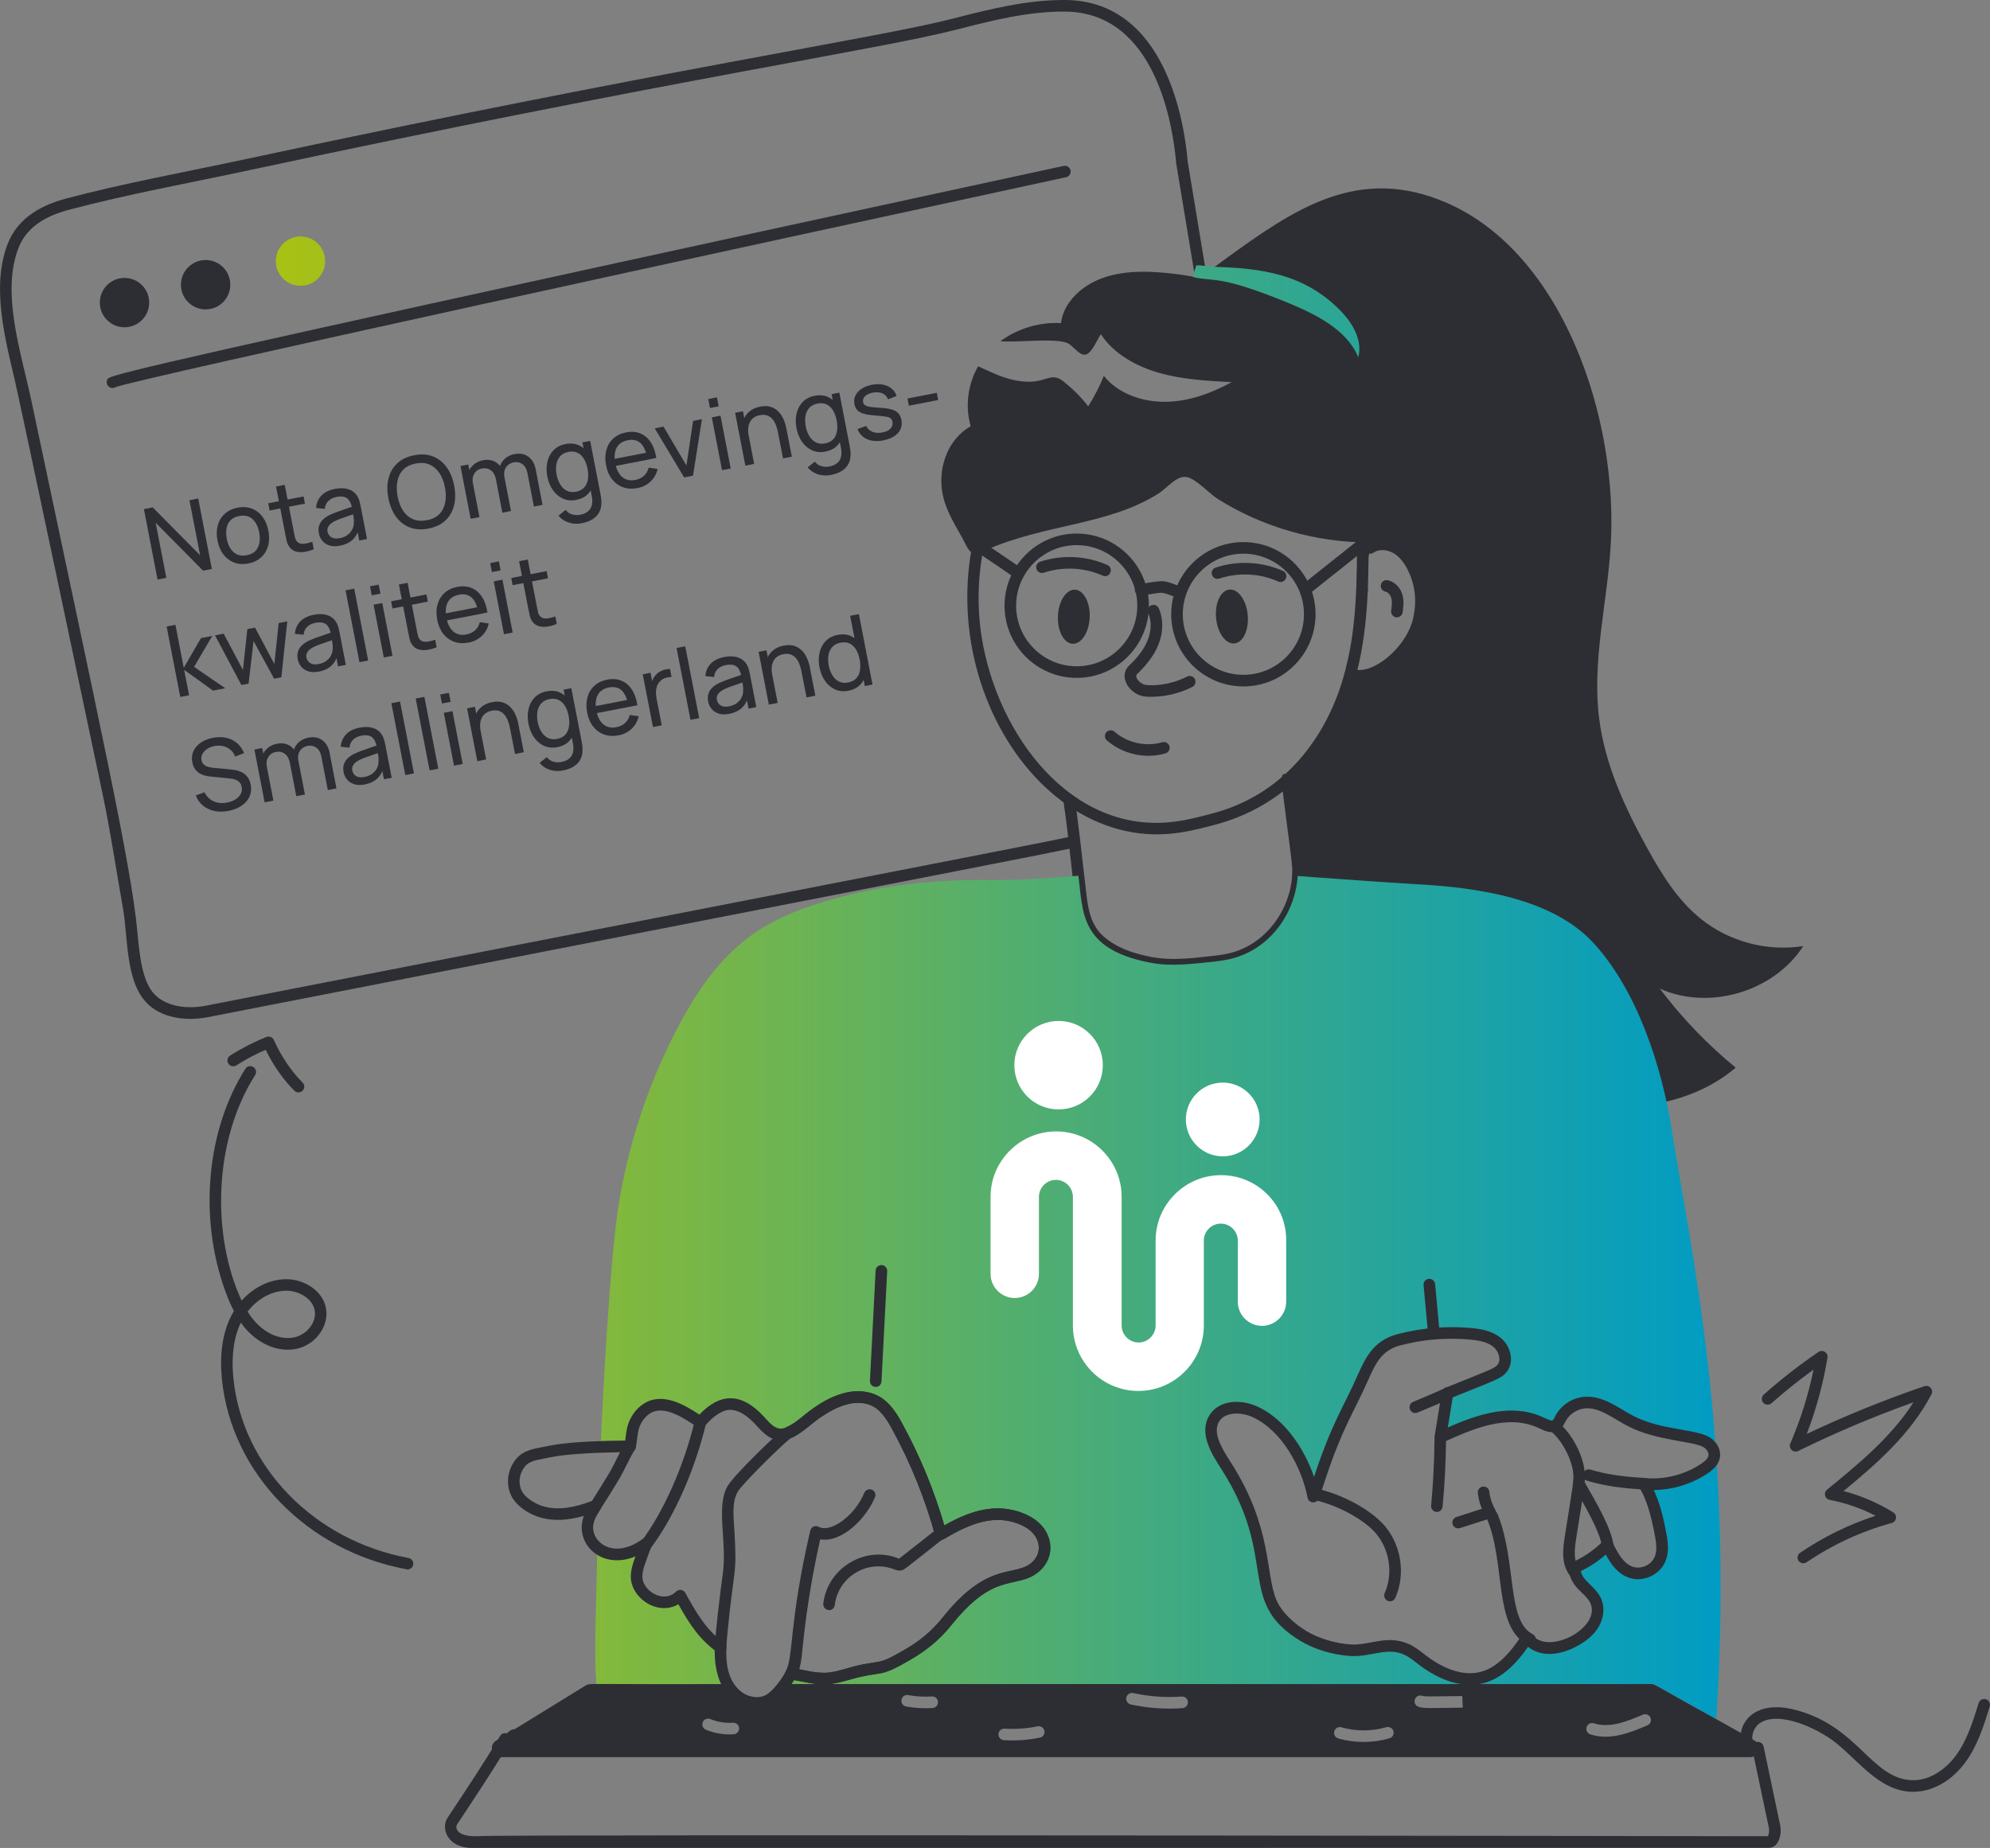 <?xml version="1.0" encoding="UTF-8"?>
<svg id="Layer_1" xmlns="http://www.w3.org/2000/svg" version="1.1" xmlns:xlink="http://www.w3.org/1999/xlink" viewBox="0 0 4030.8 3743.7">
  <rect x="0" y="0" width="4030.8" height="3743.7" fill="#808080" stroke="none"/>
  <!-- Generator: Adobe Illustrator 29.8.2, SVG Export Plug-In . SVG Version: 2.1.1 Build 3)  -->
  <defs>
    <style>
      .st0 {
        fill: #fff;
      }

      .st1 {
        fill: #2d2e33;
      }

      .st2 {
        fill: url(#Naamloos_verloop_5);
      }
    </style>
    <linearGradient id="Naamloos_verloop_5" data-name="Naamloos verloop 5" x1="558.6" y1="1981" x2="3485.2" y2="1981" gradientUnits="userSpaceOnUse">
      <stop offset="0" stop-color="#a9c114"/>
      <stop offset="1" stop-color="#009cc4"/>
    </linearGradient>
  </defs>
  <g id="Website_Coding">
    <g>
      <path class="st1" d="M296,2030.5c-41.6-43.5-37.2-134.3-46.4-187.2-13.6-76.5-25-154.3-40.8-229.9-.4-1.9-167.1-794.3-179.9-848-21.5-89.5-45.8-191-12.5-273.4,17.6-43.6,56.9-73.7,116.8-89.6,120.3-31.9,245.3-54.4,366.2-80.4C1349.2,139.9,1774.8,77.7,1930.9,37.5,2004.5,18.6,2081.2-.7,2159.1,0c203.7,2.8,240.3,251.7,246.7,327.9l42.5,257.1c1.1,6.4-3.3,12.4-9.7,13.5-6.4,1-12.4-3.3-13.5-9.7l-42.7-258c-6.1-72.2-39.8-304.8-223.7-307.3-75.2-.9-149.9,18.2-222,36.7-156.4,40.2-583.8,102.9-1432.4,284.7-120.7,26-245.6,48.4-365.1,80.2-53.1,14.1-86.2,38.8-101.1,75.7-37.2,92.2,5.9,217.3,26.1,313.9,135.6,643,201.2,934.8,214,1072.1,4.4,47.3,9.4,101,34.7,127.5,21,22,58.6,30.9,100.6,23.8,1838.1-358.8,1658.7-323.1,1760.4-344.4,6.3-1.3,12.6,2.7,13.9,9.1,1.3,6.3-2.7,12.6-9.1,13.9-102,21.4,39.8-7-1761,344.6-43.3,7.3-91.3,1.2-121.7-30.6Z"/>
      <circle class="st1" cx="252.2" cy="613" r="50" transform="translate(-359.6 357.9) rotate(-45)"/>
      <circle class="st1" cx="416.5" cy="576.8" r="50"/>
      <path class="st1" d="M217.6,768.4c4.1-7.1,6.8-11.8,974.8-223.3,476-104,957.3-207.9,962.1-209,6.3-1.4,12.6,2.7,13.9,9,1.4,6.3-2.7,12.6-9,13.9C1512.6,498.7,282,766.4,233.9,784.3c-10.3,6.2-22.3-5.4-16.2-15.9Z"/>
      <path class="st1" d="M2761.8,1180.3l-2.8,14.1c.2-5,.3-10.2.5-15.2.8.3,1.6.8,2.4,1.1Z"/>
      <path class="st1" d="M3016,1808.3c-75.1,88.8-186.1,146.4-301.9,168.4-6.2,0-143.2,34.5-254.4-28.5,11.7-1.4,23.3-3.1,34.7-5.9,85.4-21.5,138.7-107.1,134.6-186-1.1-18.7-21.1-161.9-21.1-175.6,64.2-57.3,100.5-122.7,124.3-204.3h.2c.4-1.6,2.1-7.2,3-11.3,16,8.1,39.1,2.5,56-6.6,47.9-26,78-72.5,84.1-111.8,100.3,72.2,181.7,170.3,231.7,282.5l-37.7-130.1c71.6,128.1,42.8,298.9-53.4,409Z"/>
      <path class="st1" d="M3652.3,1916.6c-72.8,11.6-150.1-8.9-207.4-55.3-46.8-37.7-79.2-90.2-108.2-142.8-45.7-82.6-86.1-170.2-97.7-263.8-14.4-115.2,16-230.7,23.3-346.6,16.8-259.1-95.9-594.3-331.5-697-179.9-78.3-310.7,13.5-449.2,113.8-45.4,33-95.8,73.6-127.1,119.5h105.5v44.7h141.7v131.2c25.8,16.4,49.6,35.5,70.4,57.2,91,94.6,91,185.3,86.9,316.7.3-1.6,17.7-90.2,16.6-84.5,14.2-10,35.1-9.1,50.7-.8,15.5,8.1,26.5,22.4,34.3,37.3,37.9,71.8,14.7,166.7-69.2,212.3-16.9,9.1-40.1,14.7-56,6.6-20,79.7-62.7,159.7-127.4,215.5,0,.6.2,1.3.2,1.9,11.4,142.9,40,182.4,1.1,263.8,82.4,135.4,219.6,237.9,363.2,309.8,85.9,43,177.5,78,273.5,85.2,95.6,7.3,196.6-16.2,269.7-78.4-57.3-47-109.1-100.8-153.6-160,100.3,44.9,230.7,6.1,290.4-86.2Z"/>
      <path class="st1" d="M956.7,3743.7c-51.3,0-63.9-40.3-50.2-61,36.8-55.6,73.9-111.2,106.4-165.8,2.8-4.7,8.4-6.8,13.4-5.2,2.2-1.7,4.8-4.3,8.2-6.5,5.4-3.5,12.7-1.9,16.2,3.6,3.5,5.5,1.9,12.7-3.6,16.2-3.3,2.1-9.2,9.3-18,10.5-31.6,52.6-66.8,105.4-103,160.1-5.3,8-.3,26.3,42.7,24.2,81.6-4,2609.6.2,2612.1.2,1.5-2.6,3.6-9.7,1.8-18l-33.5-159c-1.3-6.3,2.7-12.6,9.1-13.9,6.4-1.3,12.6,2.7,13.9,9.1l33.5,159c4.2,20-3.6,46.3-22.7,46.3-3626.8,0-2340.5.2-2626.2.2Z"/>
      <path class="st1" d="M2326.3,1961.6c-47.4-9.3-81.5-24.4-107.3-47.5-39.9-36.1-39.4-84.3-46.4-138.4-14.9-136.6-16-130.6-18.6-153.9-.7-6.4,3.9-12.3,10.3-13,6.5-.7,12.3,3.9,13,10.3,2,17.6,2.3,7.6,22.1,182.8,4.1,35.9,8,69.9,35.4,94.7,22.5,20.1,53,33.5,96.1,41.9,48.6,9.7,105.3-.4,127.7-2.1,9-1.1,21.2-2.7,33-5.6,80-20.1,129.4-101,125.7-174-1.3-22.6-21.1-159.1-21.1-176.2s5.3-11.7,11.7-11.7,11.7,5.3,11.7,11.7c0,.3.2,1.1.2,1.9,3.4,41.3,19.2,143.1,21,173.1,4.4,84.1-52,175-143.5,198-15.1,3.7-32.9,6.1-48.6,7.5-41.2,4.4-81.6,8.6-122.4.5Z"/>
      <path class="st1" d="M2730,1375.6c-18.4-9.4,10.2-23.2,17.1-181.3.4-7.9,8.3-13.4,15.6-10.8,5.6,1.9,8.9,7.5,7.8,13.2-2.8,62.2-9.5,113.6-21,160.5,38.7,4.2,105-51.4,114.3-112.1,6.2-31.9,1.3-64.9-13.7-93.2-8.2-15.5-18.1-26.4-29.4-32.3-13-6.9-28.8-6.9-38.5,0-5.3,3.7-12.6,2.4-16.4-2.9-3.7-5.3-2.4-12.6,2.9-16.4,17-11.9,42.3-12.5,63-1.5,15.5,8.2,28.7,22.4,39.2,42.2,72.7,137.7-75.5,268.1-140.9,234.8Z"/>
      <path class="st1" d="M2755,1205.7c-5.6-1.9-8.9-7.5-7.8-13.1.9-55.7,7.8-140.1-20.7-211.8-2.4-6,.6-12.8,6.6-15.2,6-2.4,12.8.6,15.2,6.6,27.7,69.9,24.5,147.4,22.3,222.6-.2,7.8-8.2,13.6-15.6,11ZM2758.9,1194.4h.2-.2Z"/>
      <path class="st1" d="M2054.3,899.9c3.6-5.4,10.9-6.8,16.3-3.2,5.4,3.6,6.8,10.9,3.2,16.3-74.7,110.8-105.9,248.3-85.5,377.1,31.9,200.7,183.4,401.3,390.6,374.5,26.1-3.2,51.5-10,76.2-16.5,221.6-58.1,266.4-281.7,268.9-286.4,1.8-6.2,8.3-9.8,14.6-8,6.2,1.8,9.8,8.3,8,14.6l-4.1,14.8c-39.2,140.6-139.5,250.4-281.4,287.7-25.4,6.7-51.6,13.6-79.2,17-317.4,41.3-566.3-433.7-327.5-788Z"/>
      <path class="st1" d="M2329.3,1411.6c-7.1,0-15.5-.6-23.2-4-24.4-10.8-38.6-40.5-18.9-59.3,18.2-17.3,30.3-33.9,37.2-50.7,7.9-19.3,8.4-39.6,1.3-55.7-2.6-5.9,0-12.9,6-15.5,5.9-2.6,12.9,0,15.5,6,9.6,21.9,9.3,48.9-1,74.1-8.1,19.9-22.1,39.1-42.7,58.8-6.4,6.1,4.1,17.3,12.1,20.8,9.9,4.4,51.4,3.7,88.9-15.4,5.8-2.9,12.9-.7,15.8,5.1,2.9,5.8.6,12.8-5.1,15.8-27.3,13.9-57.4,20.3-85.8,20Z"/>
      <path class="st1" d="M2827.9,1250.6c-6.4-.9-10.9-6.8-10.1-13.2,1.2-8.9,2.4-18.1.3-25.8-1.5-5.6-5.8-11.8-12-13.1-6.3-1.3-10.4-7.6-9.1-13.9,1.3-6.4,7.6-10.5,13.9-9.1,14,2.9,25.8,14.7,29.9,30,3.3,12.3,1.7,24.4.3,35-.9,6.4-6.8,10.9-13.2,10.1Z"/>
      <ellipse class="st1" cx="2173.9" cy="1248.8" rx="54.8" ry="32.2" transform="translate(836.3 3369.1) rotate(-87.6)"/>
      <ellipse class="st1" cx="2496" cy="1247" rx="32.2" ry="54.8" transform="translate(-103.5 233.3) rotate(-5.2)"/>
      <path class="st1" d="M2233.5,1166.1c-37-16.5-80.5-18.7-119.3-5.9-6.2,2.1-12.8-1.3-14.8-7.5-2-6.2,1.3-12.8,7.5-14.8,44.3-14.6,93.9-12.1,136.2,6.8,14,6.2,4.8,27.8-9.6,21.4Z"/>
      <path class="st1" d="M2589,1178c-37-16.5-80.5-18.7-119.3-5.9-6.2,2-12.8-1.3-14.8-7.5-2-6.2,1.3-12.8,7.5-14.8,44.3-14.6,93.9-12.1,136.2,6.8,5.9,2.6,8.6,9.6,5.9,15.5-2.6,5.9-9.6,8.6-15.5,5.9Z"/>
      <path class="st1" d="M2772.6,1099c-107.2-.3-214.5-30.8-305.4-87.8-17.7-11-42.7-39.6-62.3-44.5-20.7-5-40.7,21.9-58.1,33-102.5,65-230.4,61.6-350.2,114.9-33,14.7-32.7,2-48.1-26-17.4-31.3-35.5-59.2-40.5-95.6-6.9-49,12.8-103.6,58.2-129.6-11.7-40.1-6-84.5,15-121.3,34.9,15.4,62.5,31,104.1,31.3,37.6-.6,45.6-21,71.5,1.6,17.8,14.2,33.7,30.4,47.3,48.2,12.5-19.6,23.2-40.4,31.8-61.8,27.9,35.5,77.2,53.2,124.8,52.6,47.4-.6,93.3-17.4,134.1-39.8-49.5-2.7-99.6-5.3-147-18.8-47.3-13.5-92.4-39.1-118-78.4-6.7,9.5-17.8,38-30.4,41.3-13.2,3.4-26.3-19.4-38.5-23.8-28.7-10.2-101,0-134.6-3.3,34.6-25.4,79-39.1,122.7-36.6,5-41.5,41.2-75.6,83-90.9,41.6-15.3,88.1-15,132.6-10.5,49.8,5,99.4,14.7,144.3,35.2,44.8,20.5,84.5,52.1,107.5,93.3,5,8.8,8.1,10.3,19.1,7,39.3-12,92.8,4.5,132.4,70.9,60.1,100.5,51.2,232.5,4.5,339.4Z"/>
      <path class="st2" d="M658.1,536.2c-3.9,27.3-29.3,46.3-56.6,42.3-27.3-3.9-46.3-29.3-42.3-56.6,3.9-27.3,29.3-46.3,56.6-42.3,27.3,3.9,46.3,29.3,42.3,56.6ZM1473.6,3411.7h-265.9c-4.8-79.7,0-143.3,2.2-276.6,28.7,24.5,68.6,14.3,99.2-8.1-13.2,36-19.5,50-19.7,66.7-.3,39.1,55.2,71.8,88.4,39,24.3,43.8,43.6,77.2,81.7,105-1,25.7,1.4,51.7,14.1,74ZM3476.5,3482.9l-123.2-68.9c-8-4.5,74-1.5-1763.8-2.3,5-6.9,9.4-13.6,12.8-20.8,21.6,2.4,49.4,12.1,77.5,9.2,22.2-2.5,43.4-11,65.3-15.7,17.2-3.4,35.1-4.5,51.7-10.5,14.4-5.2,28.5-14.2,41.8-21.8,30.1-17.1,57.3-39.3,78.9-66.4,76.2-95.6,119.3-85.1,158.3-98.8,32.9-11.4,51.2-44.6,33.5-77.5-16.4-30.7-62.3-43.7-94.2-42-39.8,2.2-75,20.2-109.3,40.4-20.7-75.3-50.1-148.1-87.3-216.6-11-20.3-23.6-41.2-43.8-52.4-18.9-10.3-42.1-10.8-62.9-5-20.8,5.6-39.6,16.7-57.6,28.6-16,10.5-36.8,32.6-58.2,40.4l-.2.2c-25.9,9-38.9-5.9-57.5-26.1-41.3-44.3-80-44-119.3,4.1-26.5-17.1-65.4-44.5-98.9-32.4-15.2,5.5-26.8,18.5-33.7,33-7,14.6-6.7,32.4-9.9,48.2-19.9.2-39.9.3-60,.9,5.1-111,19-381.5,36.8-491.2,19.4-119,57.1-235,111.6-342.5,89-176.7,175.4-232.2,309.6-271.9,111-32.9,221-43.7,335.4-42.4,57.9.6,116.1-3.9,174.4-8.6,9.7,74.9,2.9,148.2,144.3,175.9,44.8,8.9,88.7,2.2,131-1.9,11.7-1.4,23.3-3.1,34.7-5.9,77.5-19.5,128.8-90.5,134.3-167.5,81.1,5.5,162.3,12.1,243.1,16.7,122,6.8,271.8,28.3,355.2,118.2,88.3,95.2,138.6,248.7,158.9,376.9,39.2,248.7,127.3,627.7,90.6,1196.2ZM2508.2,2852c-19.3-1.1-37.9,4.9-48.1,20.7-18.6,28.8,3.6,65.7,22.2,94.5,35.2,54.6,59.8,116.1,71.8,179.9,12.5,64.9,4,117.3,85.9,167,27.9,16.9,64.8,27.4,96.7,29.1,39,2,73.3-19.7,112.2-1.9,12.2,5.6,22.5,14.6,33.3,22.7,35.2,26.6,80.8,46.2,123.2,33.3,37.3-11.3,66.4-46.8,87.5-79.7,40.9,56,168.1-12.1,138.8-75-5.6-12.5-16.9-21.3-26.5-31.2-9.4-9.9-17.7-23-15-36.5,24.3-10.8,46.6-26.3,65.3-45.2,11,22.5,24.1,47.3,47.9,55.3,22.2,7.5,49.3-4.5,58.5-26.1,6.4-14.7,4.9-31.6,2-47.4-6.7-36.8-15.3-73.6-34.3-105.7,42.6,4.1,86.6-6.9,122.1-30.7,9.2-6.3,18.6-14.4,20.2-25.4,1.6-11-5.5-21.8-14.9-27.7-23.6-15.6-95.7-13.4-153.9-43.2-30.5-15.7-59.8-40.5-94.1-37.6-20.2,1.9-39.3,14.4-48.7,32.4-2.7,4.9-4.7,10.3-9.2,13.3-8.5,5.6-19.4.2-28.5-4.2-67.2-32.3-140.6-1-205.5,28.6,5-30.4,9.4-58.7,14.4-89.1,95.3-38.6,102.5-39.8,111.1-51.2,11.7-15.7,4.5-39.4-10.5-51.8-15-12.4-35.4-15.8-54.6-17.5-48.5-4.2-97.5-.2-144.5,12.2-53.4,14.1-62.8,58.2-84.2,101.4-71.2,143.6-61.3,141.2-89.1,216.3-17-90.6-78.8-160.1-126.5-175.2M2713.9,628.1c-72.2-72.6-156.6-85-258-87.6-10.4-.4-22-3.5-32.6-2.9-2.9,7.8-5.4,15.5-7.2,23.6,43.7,10.3,50.4-5.3,186.4,49.6,60.3,24.6,125.3,55.8,148.7,113,9.2-34.3-11.4-69.7-37.3-95.6Z"/>
      <path class="st1" d="M2242,1500c-4.9-4.3-5.3-11.7-1-16.6,4.3-4.9,11.7-5.3,16.6-1,25.7,22.6,63.5,31,96.5,21.3,6.2-1.8,12.7,1.7,14.6,7.9,1.8,6.2-1.7,12.7-7.9,14.6-40.6,12-87.2,1.6-118.6-26.2Z"/>
      <path class="st1" d="M3553.5,3525.9l-77-43c-130.5-71.9-123.5-71.2-132.3-71.2h-1754.7c-7.4,9.3-17.9,25.3-34.1,33.3-29.8,14.5-68.3-4.2-81.7-33.3-289.9,1-278.4-2.4-287.1,2.7l-181.7,111.9c-15.7,9.7-8.8,33.5,9.7,33.5h2529.9c18.9,0,25.5-24.7,9.1-33.8ZM1486.2,3513.4c-19.5,1.3-38.9-2-56.3-9.1-6-2.5-8.9-9.3-6.4-15.3,2.5-6,9.3-8.9,15.3-6.4,14.4,5.9,30.2,8.5,45.8,7.4,6.3-.5,12.1,4.5,12.5,10.9.4,6.5-4.5,12.1-10.9,12.5ZM1889.1,3460.2c-17.6,1.2-35.7.2-53.7-3.1-6.4-1.2-10.6-7.3-9.4-13.7,1.2-6.4,7.3-10.6,13.7-9.4,15.7,3,31.8,3.9,47.7,2.8,6.4-.5,12.1,4.4,12.5,10.9.5,6.5-4.4,12.1-10.9,12.5ZM2106.3,3520.2c-23.7,4.9-48.2,6.7-72.9,5.2-6.5-.4-11.4-6-11-12.4.4-6.5,5.9-11.4,12.4-11,22.4,1.3,44.9-.2,66.8-4.7,6.3-1.3,12.6,2.8,13.9,9.1,1.3,6.4-2.8,12.6-9.1,13.9ZM2395.2,3460.5c-35.1,2.5-70.4,0-104.8-7.5-6.3-1.4-10.4-7.6-9-14,1.4-6.3,7.6-10.4,14-9,32.2,7,65.3,9.3,98.2,7,6.5-.4,12.1,4.4,12.5,10.9.5,6.5-4.4,12.1-10.9,12.5ZM2814.4,3521.5c-33.4,9.9-70.2,10-103.7.3-6.2-1.8-9.8-8.3-8-14.5,1.8-6.2,8.3-9.8,14.5-8,29.2,8.4,61.4,8.3,90.6-.2,6.2-1.8,12.8,1.7,14.6,7.9,1.8,6.2-1.7,12.7-7.9,14.6ZM2873.6,3457.8c-6.2-1.8-9.8-8.4-7.9-14.6,1.8-6.2,8.4-9.7,14.6-7.9,6.8,2,9.3,1.6,81.6.7l1,23.5c-71.7.8-77.6,1.8-89.3-1.7ZM3336.9,3495.3c-36.9,15.7-75.7,31.1-115.6,18.3-6.2-2-9.6-8.6-7.6-14.8,2-6.2,8.6-9.6,14.8-7.6,32.7,10.5,68.2-4.4,99.2-17.5,6-2.5,12.9.2,15.4,6.2,2.5,6-.2,12.9-6.2,15.4Z"/>
      <path class="st1" d="M2518.5,1390.6c-80.6,0-146.2-65.6-146.2-146.2s65.6-146.2,146.2-146.2,146.2,65.6,146.2,146.2-65.6,146.2-146.2,146.2ZM2518.5,1121.7c-67.7,0-122.7,55-122.7,122.7s55,122.7,122.7,122.7,122.7-55,122.7-122.7-55-122.7-122.7-122.7Z"/>
      <path class="st1" d="M2180.9,1373.3c-80.6,0-146.2-65.6-146.2-146.2s65.6-146.2,146.2-146.2,146.2,65.6,146.2,146.2-65.6,146.2-146.2,146.2ZM2180.9,1104.4c-67.7,0-122.7,55-122.7,122.7s55,122.7,122.7,122.7,122.7-55,122.7-122.7-55-122.7-122.7-122.7Z"/>
      <path class="st1" d="M2385.1,1211.2l-16.4-6.1c-18.9-7-16.1-4.2-56.5,1.4-6.4.9-12.4-3.4-13.4-9.8-1-6.4,3.4-12.4,9.8-13.4l26.6-4.2c26.1-4.1,30.3-.3,58.1,10.1,6.1,2.3,9.2,9,6.9,15.1-2.3,6.1-9.1,9.1-15.1,6.9Z"/>
      <path class="st1" d="M2641.2,1196.7c-4-5.1-3.2-12.5,1.9-16.5l105.4-83.8c5.1-4,12.5-3.2,16.5,1.9,4,5.1,3.2,12.5-1.9,16.5l-105.4,83.8c-5.1,4.1-12.5,3.2-16.5-1.9Z"/>
      <path class="st1" d="M2060,1170.9c-6.5,0-2.8-.3-83.1-53.9-5.4-3.6-6.8-10.9-3.1-16.3,3.6-5.4,10.9-6.7,16.3-3.1l76.5,51.9c9.5,6.5,4.9,21.5-6.6,21.5Z"/>
      <path class="st1" d="M3875.5,3630c-67,0-109.5-61.4-156.7-99.1-36.4-29.1-114.3-65.4-153.3-40.7-14.8,9.4-22.4,34.1-10,45.5,4.8,4.4,5.1,11.8.7,16.6-4.4,4.8-11.8,5.1-16.6.7-33.6-30.9-8.4-115.7,95.4-89.4,128.2,32.5,154.6,138.7,236.5,142.8,38.4,2,71.9-24.7,90.6-50.4,22.6-31,34.3-69,45.7-105.8,1.9-6.2,8.5-9.6,14.7-7.8,6.2,1.9,9.7,8.5,7.8,14.7-11.4,36.8-24.2,78.6-49.1,112.7-27.6,37.9-66.8,60.1-105.6,60.1Z"/>
      <g>
        <path class="st1" d="M1604.8,3403.1l-2.2-.3c-6.5-.7-11.9-6.6-11.2-13.1.7-6.4,5.7-11.2,12.2-10.5,19.9,2.1,49,12,75,9.2,20.4-2.3,42.3-10.8,64-15.5,48-9.6,39.3-1.4,90.1-31,30.1-17.1,55.6-38.5,75.5-63.5,78.9-99,125.9-89.3,163.6-102.5,26.7-9.3,41-34.9,27-60.8-13.1-24.5-52.7-37.5-83.3-35.8-38.8,2.1-74,21.1-103.9,38.8-6.7,3.9-15.2.4-17.3-7-20.3-74.1-49.4-146.1-86.3-214.1-9.7-17.9-21.4-37.8-39.2-47.8-14.6-8-34.4-9.4-54.1-3.9-54.2,14.6-87.3,61.5-116,69.2l-5.2,1.6c-.8.2-2.7.4-4.3.8-26.9,3.9-41.5-11.8-59.7-31.9-13.6-14.6-34.2-31.4-55.3-28.5-16.6,2.3-35.3,18.7-46.2,32.1-3.8,4.6-10.5,5.7-15.5,2.4-24.5-15.9-60.6-41.3-88.6-31.2-10.9,3.9-20.8,13.8-27,27-5.9,12.2-5.9,29.9-9,45.5-1.1,5.5-5.9,9.4-11.4,9.5-142.6,1.2-162.9,11.8-174.2,13-14.9,2.7-30.4,5.6-38.5,15.4-11.2,13.6-14.3,30.5-8.7,46.3,6.2,17.2,29.8,31.4,48.9,36.1,27.2,6.7,58.5,2.5,98.6-13.2,4.7-1.8,10.1-.5,13.3,3.4,10.1,12.2-10.5,22.1-14.2,46.9-4.8,33.7,40.5,71.7,100.4,27.8,9.3-6.8,21.9,2.6,18,13.5-13.6,37.2-18.8,48.7-19,62.8-.2,28.8,42.7,55.8,68.5,30.5,5.7-5.6,14.8-4,18.5,2.7,23,41.3,41.6,74.3,78.4,101.3,5.2,3.8,6.4,11.2,2.5,16.4-3.8,5.2-11.2,6.4-16.4,2.5-35.6-26.1-55.1-55.4-78.5-97.1-43.2,24.5-96.7-13.6-96.4-56.5.2-14.3,4.5-27.4,9.5-40.6-70.3,29.3-125.2-27.8-104.5-82-32,9.1-59.2,10.5-84.2,4.4-24.8-6.1-55.8-24.6-65.4-50.9-8.4-23.4-3.7-49.3,12.6-69.2,13.6-16.5,35.1-20.4,52.4-23.6,11.2-1.3,37.4-12.2,168.3-13.3,1.8-14.3,2.9-28.4,9.3-41.7,9-19,23.3-32.8,40.2-39,34.2-12.3,70.9,8.5,100.8,28.1,41.1-43.4,84-46,129.9,3.3l3.1,3.4c10.2,11.3,20.7,23.4,34.9,21.5.4-.2,1.7-.5,3.2-.7l2.9-.9c28.2-12.9,33.5-23.8,56.5-39.4,18.3-12.1,38.3-24.1,61.1-30.3,25.8-7.2,51.3-5,71.6,6,23.4,13.1,37.3,36.4,48.5,57.2,35.4,65.1,63.7,133.8,84.2,204.5,29.4-16.6,63.2-32.3,101.4-34.4,38.4-1.9,86.8,13.8,105.2,48.1,20.6,38.3.8,79.9-40,94.1-39.7,13.9-79.5,2.9-152.9,95-21.8,27.4-49.5,50.7-82.3,69.3-68.6,39.9-52.3,20.3-121.3,39.9-13.4,3.8-27.3,7.8-41.9,9.4-27.7,2.9-51.8-5-76.3-8.7Z"/>
        <path class="st1" d="M1199.6,3061.8c-5.5-3.4-7.1-10.7-3.7-16.2,14.8-23.5,27.2-43,38.2-61.5,11.5-19.3,19.8-40.8,32.4-60.5,3.5-5.5,10.8-7.1,16.2-3.6,5.5,3.5,7.1,10.8,3.6,16.2-11.3,17.6-20.6,40.6-32,59.9-11,18.5-23,37.5-38.5,62-3.4,5.5-10.7,7.2-16.2,3.7Z"/>
        <path class="st1" d="M1307.8,3142.4c-9.6,0-15.2-11-9.4-18.8,45.5-60.3,87.2-154.3,108.9-245.3,1.5-6.3,7.8-10.2,14.1-8.7,6.3,1.5,10.2,7.8,8.7,14.1-22.8,95.3-65,190.3-113,254-2.3,3.1-5.8,4.7-9.4,4.7Z"/>
        <path class="st1" d="M1532.9,3461.7c-43.2,0-88.3-38.4-85.1-124.6,1.6-33.9,10.9-110.2,16.1-147.4,9.5-67.4-14.7-137.2,10.1-179.5,13-22.5,108.5-115,117.7-118.4,29-10.6,58.6-53.6,116.8-69.3,25.8-7.2,51.3-5,71.6,6,23.4,13.1,37.3,36.4,48.5,57.2,35.4,65.1,63.7,133.8,84.2,204.5,29.4-16.6,63.2-32.3,101.4-34.4,38.4-1.9,86.8,13.8,105.2,48.1,20.7,38.4.7,79.9-40,94.1h0c-40.4,14.2-79.6,3.1-153,95-37.8,47.4-86.1,71-90.8,74.2-54,31.4-52,17.7-112.8,35-57.2,16.3-61.3,10.3-114.2,1.4-9,15.5-29,42.3-48.2,51.8-8.5,4.2-18,6.2-27.7,6.2ZM1601.5,2913.3c-25.6,21.1-98.7,94-107.2,108.8-12.1,20.7-8.6,49.4-6.6,81.1,5.3,92.1-.8,66.9-14.2,204.7-3.8,41.7-7.2,88.9,25.8,117.6,14.8,12.6,35.7,16.3,50.8,9,15.5-7.7,35.2-35.4,41.5-48.7,2.1-4.5,7-7.1,11.9-6.6,18.9,2,49.1,12,75,9.2,20.4-2.3,42.3-10.8,64-15.5,48-9.6,39.3-1.5,90.1-31,30.1-17.1,55.5-38.5,75.5-63.5,78.9-99,125.9-89.3,163.6-102.5,0,0,0,0,0,0,26.5-9.2,41-34.7,27-60.8-13.1-24.5-52.7-37.5-83.2-35.8-38.8,2.1-74,21.1-103.9,38.8-6.7,3.9-15.2.4-17.3-7-20.3-74.1-49.4-146.1-86.3-214.1-9.7-17.9-21.4-37.8-39.2-47.8-14.6-8-34.4-9.4-54.1-3.9-19.7,5.3-37.7,16.2-54.3,27.1-15,9.8-35.9,31.8-58.9,41Z"/>
        <path class="st1" d="M1597.2,3401.4c-5.8-2.8-8.3-9.9-5.4-15.7,16.4-33.8,5.5-94.7,49.4-284.9,1.8-7.5,10.1-11.3,16.9-7.7,15,7.9,35-3.2,42.9-8.4,21.9-14.6,39.6-36.1,49.6-60.4,2.5-6,9.3-8.8,15.3-6.4,6,2.5,8.9,9.3,6.4,15.3-17.4,42.2-66.5,92.7-111,85.3-11.4,50.9-20.8,102.9-28,154.8-11.6,87.1-7.3,95.9-20.3,122.6-2.9,5.9-9.9,8.2-15.7,5.4Z"/>
        <path class="st1" d="M1679.3,3261.8c-7.1,0-12.5-6.2-11.7-13.1,8.9-74.9,88.5-118.7,153.4-90.9,30.5-24,82.5-64.9,79.3-62.4,5.1-4,12.5-3.1,16.5,2,4,5.1,3.1,12.5-2,16.5-85.3,67.1-82.8,66.6-90.3,67.7-5.3.8-9.5-.9-12.4-2-54.7-21.7-114.4,14.7-121.2,72-.7,6-5.8,10.4-11.6,10.4Z"/>
      </g>
      <path class="st1" d="M1773.2,2809.7c-6.5-.3-11.4-5.8-11.1-12.3l11.5-223.4c.3-6.5,5.6-11.3,12.3-11.1,6.5.3,11.4,5.8,11.1,12.3l-11.5,223.4c-.3,6.2-5.5,11.4-12.3,11.1Z"/>
      <path class="st1" d="M2892.7,2703l-9.2-99.4c-.6-6.5,4.1-12.2,10.6-12.8,6.4-.7,12.2,4.1,12.8,10.6l9.2,99.4c.6,6.5-4.1,12.2-10.6,12.8-6.2.6-12.2-3.9-12.8-10.6Z"/>
      <g>
        <path class="st1" d="M2977.7,3413.2c-42.4,0-80.9-23.5-102.4-39.8-11.4-8.8-21.1-16.7-31.2-21.3-34.2-15.7-67.7,5-107.8,2.8-35.3-1.9-73.5-13.3-102.2-30.6,0,0,0,0,0,0-132.7-80.5-41.7-164.8-161.7-350.6-17.1-26.5-45.8-70.9-22.1-107.4,20-31,63.9-31.9,96.9-16.7,55.4,25.4,95,85.7,114.4,142.3,36.1-109.3,58.7-139.2,87.6-204.2,15.7-35.3,31.9-71.9,81.2-84.8,48.5-12.8,98.5-17,148.5-12.6,20.3,1.8,43.4,5.6,61.1,20.2,18.9,15.5,28.4,46.5,12.5,67.9-10.8,14.4-20.8,16.4-110,52.5-3.6,22-5.9,36.5-9.9,61,63.4-28.3,132.3-50,195.6-19.5,18.6,8.9,17,6.3,22.2-4,11.4-21.6,33.7-36.4,58-38.6,38.8-3.4,69.6,23,100.5,38.9,57.1,29.3,127.3,25.8,154.9,43.7,14.2,9.2,22.1,24.6,20.1,39.1-2.3,16.5-15.5,27-25.3,33.6-32.3,21.5-70.3,33.1-108.8,33.5,13.4,29,20.4,60.6,26,91,3,16.7,5.1,36.1-2.7,54.2-11.7,27.1-45.1,42.1-73.2,32.6-22.5-7.6-36.3-26.4-47.4-47.1-15.2,13.4-32.2,24.7-50.5,33.6,2.9,19.3,30,31.4,40.8,55,8.3,18.2,6,41.3-6.2,60.3-9.2,14.5-23.3,26.6-43.2,37.2-32,17-69.9,23.1-98.4.9-29.2,42-65.9,77-117.2,77ZM2853.9,3330.7c12.7,5.8,23.4,14.5,35.5,24,23.1,17.5,68.6,44.8,112.7,31.5,27.6-8.4,54.2-32.8,81.1-74.8,4.3-6.6,14.3-7.6,19.4-.6,32.7,44.8,141.5-13.5,118.7-63.2-4.6-10-14.8-18-24.2-27.8-14.9-15.5-21.2-31.7-18.1-46.9.7-3.7,3.3-6.9,6.7-8.4,22.9-10.2,44.2-25,61.7-42.8,5.6-5.7,15.4-4.2,18.9,3.1,10.3,21.4,22,42.8,41,49.3,16.6,5.6,37.2-3.6,44.1-19.6,5.3-12.3,3.6-27.5,1.2-40.7-19.6-107.9-42.2-99-32.6-114.1,2.4-3.7,6.6-5.8,11-5.4,39.6,3.9,81.4-6.6,114.5-28.7,9.4-6.3,14.4-11.9,15.1-17.2.7-5.4-3.2-12.1-9.6-16.3-19.6-12.7-94.7-12.7-152.8-42.5-30.3-15.5-58-39.1-87.7-36.4-16.3,1.5-31.7,11.7-39.4,26.2-3.6,7-6.5,13.2-13.1,17.6-13.8,9.2-29.3,1.8-39.6-3.2-64-30.8-135.8,1-196.1,28.6-8.5,3.9-18-3.3-16.5-12.6,4.4-26.7,9.3-58,14.5-89.2.7-4,3.4-7.4,7.2-9,89.7-36.3,99.9-39,106.1-47.3,7.6-10.2,1.7-27.2-8.6-35.7-12.8-10.5-31.6-13.5-48.3-14.9-47.2-4.2-94.5-.2-140.4,11.9-38.3,10.1-50.4,37.2-65.7,71.6-29.1,65.5-51.9,96.6-85,196.7-4.7,14.1-9.3,28.2-14.5,42.1-4.1,11.1-20.3,9.9-22.6-1.9-11.2-59.1-50.7-135.4-111.3-163.2-23.6-10.8-55.2-10.7-67.4,8.2-14.2,21.9,3.2,52.5,22.2,81.9,86.4,133.8,70.2,227,93.8,281.4,9.3,21.5,31.8,44.6,60.2,61.8h0c25.2,15.2,60.2,25.7,91.3,27.3,36.9,2,73.4-20.5,116.4-.7Z"/>
        <path class="st1" d="M2810.7,3243c-5.9-2.6-8.6-9.6-6-15.5,18.4-41.4,9.3-93.1-22-125.7-21.8-22.7-68.7-51.4-122.1-63.5-6.3-1.4-10.3-7.7-8.8-14.1,1.5-6.3,7.7-10.3,14.1-8.8,57.7,13.1,108.7,44,133.8,70.2,37.8,39.4,48.7,101.7,26.5,151.5-2.7,6-9.6,8.6-15.5,6Z"/>
        <path class="st1" d="M2909.4,3063c-6.5-.6-11.2-6.3-10.6-12.8,4.1-44.2,6.4-89,6.8-133.3,0-6.4,5.3-11.6,11.7-11.6h.1c6.5,0,11.7,5.4,11.6,11.9-.5,44.9-2.8,90.4-7,135.2-.6,6.6-6.5,11.2-12.8,10.6Z"/>
        <path class="st1" d="M3094,3331.8c-69.2-35.6-43.9-163.2-81.6-253.7-1.2.3,4.2-1.3-55.2,17.6-6.2,2-12.8-1.4-14.8-7.6-2-6.2,1.4-12.8,7.6-14.8,59.6-19,63.4-22.2,73.6-16.8,7,3.7,9.8,10.7,11.1,14.1,37.5,97.1,17.1,213.1,70,240.3,5.8,3,8,10.1,5.1,15.8-3,5.7-10,8-15.8,5.1Z"/>
        <path class="st1" d="M3182,3194.4c-19.9-22.6-16.9-54-12.5-81.6,16.6-104.9,18.5-112.4,17.1-128-2.7-28.9-22.5-66.4-45.2-85.3-5-4.2-5.6-11.6-1.5-16.5,4.1-5,11.5-5.6,16.5-1.5,27.7,23.1,50.2,65.6,53.5,101.1,1.8,19.2-.5,28-17.3,133.9-3.5,22.4-6.2,47.5,6.9,62.4,4.3,4.9,3.8,12.3-1.1,16.6-4.9,4.3-12.3,3.8-16.6-1.1Z"/>
        <path class="st1" d="M3329.2,3017.6c-36-2.2-74.8-5.8-114.7-17.9-6.2-1.9-9.7-8.4-7.9-14.6,1.9-6.2,8.4-9.7,14.6-7.9,37.6,11.3,74.8,14.8,109.4,16.9,6.5.4,11.4,6,11,12.4-.4,6.5-6,11.4-12.4,11Z"/>
        <path class="st1" d="M3245.1,3133.8c-4.6-32.5-35.8-84.5-57.3-122.1-3.2-5.6-1.3-12.8,4.3-16,5.6-3.2,12.8-1.3,16,4.3,25.1,43.7,55,94,60.2,130.5.9,6.4-3.5,12.4-10,13.3-6.6.9-12.4-3.7-13.3-10Z"/>
        <path class="st1" d="M2856,2855.4c-2.5-6,.3-12.9,6.3-15.4,27.9-11.6,59.2-25,63.1-27.3,4.9-4.2,11.7-3.3,16,1.6,4.2,4.9,3.1,12.8-1.8,17-1.6,1.4-4.3,3.8-68.3,30.4-6,2.5-12.9-.3-15.4-6.3Z"/>
        <path class="st1" d="M3007.7,3068.9c-7.7-13.5-12.6-28.9-14.3-44.4-.7-6.5,4-12.2,10.4-12.9,6.4-.8,12.2,4,12.9,10.4,1.3,12.3,5.3,24.6,11.4,35.4,3.2,5.6,1.2,12.8-4.4,16-5.6,3.2-12.8,1.3-16-4.4Z"/>
      </g>
      <path class="st1" d="M3643,3162.1c-3.6-5.4-2.3-12.7,3.1-16.3,47.3-32.2,98.7-57.4,153-75-29.3-15.2-60.6-26-93.2-32.3-9.7-1.9-12.9-14.3-5.2-20.6,61.4-50.1,130-106.2,175.1-177-79.5,28.3-157.9,61.5-233.5,98.6-9.8,4.8-20.3-5.2-16-15.2,20.8-48.1,36.6-98.3,47-149.6-29.5,21.3-58,44.1-85.1,68.1-4.9,4.3-12.3,3.8-16.6-1-4.3-4.9-3.9-12.3,1-16.6,34.9-31,72.2-60,110.8-86.3,8.4-5.8,19.9,1.4,18.2,11.6-8.7,52.8-22.8,104.6-42,154.5,77.4-36.7,157.5-69.2,238.4-96.8,10-3.4,19.1,7.2,14.2,16.5-41.9,80.4-112.3,142-178.1,196,35.6,9.3,69.4,23.9,100.9,43.3,8.7,5.4,6.8,18.6-3.1,21.3-61.7,16.9-119.7,43.8-172.6,79.7-5.3,3.6-12.6,2.3-16.3-3.1Z"/>
      <path class="st1" d="M823.4,3179.1c-201.8-37.1-355.6-195.9-374-386.2-4.5-46.8,0-96.6,24.4-136.8-7.7-14.6-13.4-29.3-18.1-42.2-53.4-148.8-37.2-324.9,41.3-448.6,3.5-5.5,10.8-7.1,16.2-3.6,5.5,3.5,7.1,10.7,3.6,16.2-85.2,134.2-88,326.1-27.4,457,25.7-28.7,61.8-45.4,96.6-43.2,30.7,2,65.9,21.9,73.8,56.3,8.2,35.9-18.7,75.2-57.6,84.2-36.3,8.3-82.1-7.3-114.4-52.7-14.3,29.8-19.4,67.2-15.2,111.4,17.4,179.9,163.4,330.1,354.9,365.4,6.4,1.2,10.6,7.3,9.4,13.7-1.2,6.3-7.2,10.6-13.7,9.4ZM501.5,2657.1c27.5,44.4,66.3,58.7,95.6,52,23.7-5.5,45.9-30.6,40-56-5.3-22.9-30.9-36.7-52.4-38.1-30.3-2-62,14.6-83.2,42.1Z"/>
      <path class="st1" d="M596.3,2209.7c-22.1-21.8-42.9-51.6-58.2-82.9-20.6,8.9-40.5,19.4-59.4,31.5-5.5,3.5-12.7,1.9-16.2-3.6-3.5-5.5-1.9-12.7,3.6-16.2,23.2-14.8,48-27.5,73.5-37.7,5.8-2.3,12.5.4,15.1,6.1,14.5,32.5,35.6,63.9,58.1,86.1,4.6,4.6,4.7,12,0,16.6-4.5,4.6-12,4.7-16.6,0Z"/>
    </g>
  </g>
  <path class="st0" d="M2473.3,2380.7c-73.1,0-132.6,59.5-132.6,132.6v172h0c0,18.9-15.5,34.4-34.4,34.4s-34.4-15.5-34.4-34.4h0v-260.6c0-73.1-59.5-132.6-132.6-132.6s-132.9,59.5-132.9,132.6v155.9c0,27,22,49,49,49s49-22,49-49v-155.9c0-18.9,15.5-34.4,34.4-34.4s34.4,15.5,34.4,34.4h0v260.6c0,73.1,59.5,132.6,132.6,132.6s132.6-59.5,132.6-132.6v-172h0c0-18.9,15.5-34.4,34.4-34.4s34.4,15.5,34.4,34.4v123.7c0,27,22,49,49,49s49-22,49-49v-123.7c.9-73.1-58.6-132.6-131.7-132.6ZM2144.2,2247.5c49.6,0,89.6-40,89.6-89.6s-40.3-89.6-89.6-89.6-89.6,40-89.6,89.6,40,89.6,89.6,89.6ZM2476.7,2342.6c41.2,0,74.7-33.5,74.7-74.7s-33.5-74.7-74.7-74.7-74.7,33.5-74.7,74.7,33.5,74.7,74.7,74.7Z"/>
  <g>
    <path class="st1" d="M319.1,1174.1l-27.6-142.7,17.8-3.5,96,97-21.6-111.5,17.8-3.5,27.6,142.7-17.8,3.5-96-97.1,21.6,111.6-17.8,3.5Z"/>
    <path class="st1" d="M503,1141.5c-10.6,2.1-20.3,1.4-28.9-1.9-8.6-3.3-15.8-8.8-21.7-16.5-5.8-7.7-9.8-17.1-11.9-28.2-2.2-11.2-2-21.4.6-30.7,2.6-9.3,7.3-17.1,14.1-23.3,6.8-6.2,15.4-10.3,25.9-12.4,10.7-2.1,20.4-1.4,29,1.9,8.7,3.3,15.9,8.8,21.6,16.5,5.8,7.7,9.7,17,11.9,28,2.2,11.2,2,21.4-.5,30.7-2.5,9.3-7.2,17.1-14,23.4-6.8,6.3-15.5,10.5-26.2,12.5ZM499.8,1124.8c11-2.1,18.6-7.4,22.6-15.9,4-8.5,4.9-18.6,2.6-30.3-2.3-12-6.9-21.1-13.8-27.2-6.9-6.1-15.8-8.1-26.8-6-7.5,1.4-13.3,4.3-17.4,8.6-4.2,4.3-6.9,9.7-8.1,16.1-1.2,6.4-1.1,13.5.4,21.3,2.3,12,7,21.1,13.9,27.3,7,6.2,15.8,8.2,26.6,6.2Z"/>
    <path class="st1" d="M546.1,1034.2l-2.8-14.6,71.6-13.9,2.8,14.6-71.6,13.9ZM635.6,1112.7c-6.1,2.5-12.2,4.3-18.5,5.3-6.2,1-12,.8-17.3-.6-5.3-1.3-9.6-4.2-13-8.6-2.9-3.8-4.9-7.9-5.9-12.2-1-4.3-2-9.2-3.1-14.7l-18.7-96.3,17.6-3.4,18.5,95.5c.8,4.4,1.6,8.1,2.3,11.2.7,3.1,1.9,5.6,3.6,7.6,3.2,3.8,7.5,5.5,12.8,5.2,5.3-.3,11.5-1.7,18.7-4.2l2.9,15.2Z"/>
    <path class="st1" d="M688.4,1105.6c-8,1.5-15,1.4-20.9-.5-6-1.9-10.8-5-14.4-9.3-3.7-4.3-6.1-9.3-7.2-15.1-1.1-5.6-1-10.7.3-15.2,1.3-4.5,3.7-8.5,7.1-12.1,3.4-3.5,7.6-6.6,12.8-9.3,4.8-2.4,10.3-4.7,16.3-6.9,6.1-2.2,12.3-4.4,18.6-6.5,6.3-2.1,12.2-4.1,17.8-6l-5.6,4.9c-1.7-9.5-5-16.1-9.8-19.9-4.9-3.8-12.2-4.8-21.9-2.9-6.5,1.3-11.8,3.8-16.1,7.8-4.3,3.9-6.8,9.3-7.5,16.3l-17.7-1.8c.8-9.9,4.3-18.2,10.7-25,6.4-6.8,15.6-11.3,27.7-13.7,9.7-1.9,18.4-1.8,26,.4,7.6,2.1,13.7,6.4,18.1,12.8,2.2,3,3.8,6.4,5,10.2,1.1,3.8,2.1,7.8,2.9,12l12.8,66.2-15.7,3-5-25.7,4.1,1.7c-2.3,9.5-6.7,17.1-13.1,22.9-6.4,5.8-14.8,9.7-25.1,11.7ZM688.2,1090.3c6.3-1.2,11.6-3.4,15.8-6.6,4.2-3.2,7.4-6.9,9.5-11.2,2.1-4.3,3.2-8.7,3.2-13.3.3-3.5.1-7.2-.5-11.3-.6-4.1-1.2-7.2-1.6-9.5l6.7,1.5c-5.6,2-11.1,3.9-16.5,5.7-5.4,1.8-10.5,3.6-15.3,5.3-4.8,1.7-9,3.6-12.8,5.5-2.7,1.5-5.2,3.2-7.5,5.2-2.3,2-3.9,4.3-5,6.8-1.1,2.6-1.3,5.5-.7,8.8.6,2.9,1.8,5.5,3.8,7.9,2,2.4,4.7,4.1,8.2,5.1,3.5,1,7.7,1.1,12.8,0Z"/>
    <path class="st1" d="M867.7,1070.8c-14.2,2.8-26.9,2-38-2.4-11.1-4.4-20.4-11.6-27.7-21.8-7.3-10.2-12.4-22.6-15.3-37.2s-2.8-28.1.3-40.2c3-12.2,8.9-22.3,17.6-30.5,8.7-8.2,20.1-13.7,34.3-16.4,14.3-2.8,27-2,38.1,2.4,11.1,4.4,20.3,11.6,27.7,21.8,7.3,10.2,12.4,22.6,15.2,37.2s2.8,28.1-.2,40.2c-3,12.2-8.8,22.3-17.5,30.5-8.7,8.2-20.2,13.7-34.4,16.4ZM864.5,1054c10.6-2,19-6.1,25.2-12.3,6.1-6.2,10.1-14,12-23.4,1.9-9.3,1.7-19.7-.5-31.1-2.2-11.4-5.9-21-11.2-28.9s-11.9-13.6-19.9-17.1c-8-3.5-17.3-4.2-28-2.2-10.6,2-19,6.1-25.1,12.3-6.1,6.2-10.1,14-12,23.3-1.9,9.4-1.8,19.8.4,31.1,2.1,11.4,5.8,21,11,28.9,5.2,7.9,11.9,13.6,19.9,17.1,8,3.5,17.4,4.2,28,2.2Z"/>
    <path class="st1" d="M953.4,1051.1l-20.7-107,15.8-3.1,5.5,28.6,2-.4,15.2,78.4-17.7,3.4ZM1017.5,1038.7l-13-67.8c-1.6-8.1-4.9-14.1-10.1-18-5.1-3.9-11.2-5.1-18.2-3.8-6.9,1.3-12.1,4.8-15.5,10.4-3.4,5.6-4.3,12.3-2.8,20.1l-10.4-3.7c-1.3-6.9-.9-13.4,1.4-19.5,2.2-6.1,5.9-11.3,11-15.5,5.1-4.3,11.2-7.1,18.4-8.5,7.2-1.4,13.8-1.1,19.7,1,5.9,2,10.9,5.6,14.9,10.7,4,5.1,6.7,11.5,8.2,19.2l13.9,72-17.5,3.4ZM1081.4,1026.3l-13.2-68.5c-1.5-8-4.9-13.8-10-17.5-5.1-3.7-11.1-4.9-17.9-3.6-4,.8-7.5,2.4-10.8,5-3.2,2.5-5.6,5.9-7.1,10.2-1.5,4.3-1.7,9.4-.5,15.4l-10-2c-1.6-7.6-1.3-14.5.8-20.9,2.2-6.3,5.8-11.7,10.8-15.9,5.1-4.3,11.2-7.1,18.3-8.5,11.2-2.2,20.6-.5,28.3,5.1,7.7,5.6,12.7,14,14.9,25.4l13.9,72.3-17.6,3.4Z"/>
    <path class="st1" d="M1167.5,1012.7c-10,1.9-19,1.1-27.1-2.5-8.1-3.6-14.9-9.3-20.4-17.1-5.5-7.8-9.3-17.1-11.4-27.8-2.1-10.7-2-20.7.2-30,2.2-9.3,6.4-17.1,12.6-23.4,6.2-6.3,14.2-10.4,24.1-12.3,10.1-2,19.1-1.1,26.9,2.4,7.8,3.6,14.3,9.3,19.5,17.1,5.2,7.8,8.8,17.1,10.9,27.9,2.1,10.7,2.2,20.7.3,29.9-1.9,9.2-5.8,17-11.7,23.3-5.9,6.3-13.9,10.4-23.9,12.4ZM1166.6,996.2c7.2-1.4,12.8-4.3,16.7-8.6,4-4.4,6.4-9.8,7.5-16.4,1-6.5.8-13.7-.7-21.5-1.5-7.9-4-14.6-7.4-20.3-3.4-5.6-7.7-9.7-12.9-12.2-5.2-2.5-11.3-3.1-18.3-1.8-7.3,1.4-12.9,4.4-16.9,8.8-4,4.5-6.6,10-7.7,16.5-1.1,6.5-.9,13.5.5,21.1,1.5,7.6,4,14.2,7.5,19.9,3.5,5.7,7.9,9.8,13.3,12.5,5.3,2.7,11.5,3.3,18.5,2ZM1178,1060c-5.6,1.1-11.3,1.3-16.9.6-5.7-.7-11.1-2.3-16.2-4.9-5.1-2.6-9.7-6.3-13.7-11l14.5-11.7c3.7,4.7,8.1,7.8,13.5,9.2,5.3,1.4,10.5,1.7,15.7.7,6.8-1.3,12.2-3.6,16.2-7,4-3.3,6.6-7.7,7.8-13,1.2-5.3,1.1-11.6-.4-18.8l-5.7-29.2,2.1-.4-15.2-78.3,15.7-3,20.9,107.7c.6,3,1,5.8,1.4,8.5.4,2.7.5,5.4.5,8.2,0,7.9-1.4,14.7-4.6,20.4-3.1,5.7-7.7,10.4-13.7,14.1-6,3.7-13.3,6.3-21.8,8Z"/>
    <path class="st1" d="M1290.8,988.8c-10.5,2-20.1,1.5-28.8-1.7-8.7-3.1-16.1-8.5-22.1-16-6-7.5-10-16.8-12.2-28-2.3-11.7-2.1-22.2.6-31.6,2.6-9.4,7.3-17.2,14.1-23.3,6.8-6.1,15.4-10.2,25.7-12.2,10.8-2.1,20.4-1.4,28.9,2.1,8.5,3.5,15.6,9.5,21.1,17.9,5.6,8.4,9.3,19.1,11.3,31.8l-17.8,3.5-1.2-6.3c-2.7-13.1-7.3-22.4-13.7-27.9-6.4-5.5-14.7-7.3-24.9-5.3-10.9,2.1-18.5,7.2-22.8,15.3-4.3,8.1-5.2,18.7-2.7,31.8,2.4,12.6,7.2,21.8,14.2,27.7,7,5.8,15.8,7.7,26.3,5.7,7.1-1.4,12.9-4.2,17.5-8.4,4.6-4.2,7.8-9.7,9.6-16.4l18.1,2.6c-2.3,10.3-7.2,18.8-14.5,25.6-7.4,6.8-16.2,11.2-26.6,13.2ZM1241.2,945l-2.7-14.2,79.1-15.3,2.7,14.2-79.1,15.3Z"/>
    <path class="st1" d="M1385.8,967.3l-59.6-99.5,17.8-3.5,46.4,78.7,13.5-90.3,17.9-3.5-18.1,114.5-18,3.5Z"/>
    <path class="st1" d="M1438.1,826.6l-3.5-18.2,17.6-3.4,3.5,18.2-17.6,3.4ZM1462.5,952.5l-20.7-107,17.6-3.4,20.7,107-17.6,3.4Z"/>
    <path class="st1" d="M1509.7,943.3l-20.7-107,15.9-3.1,5.5,28.6,2-.4,15.2,78.4-17.8,3.5ZM1586,928.5l-10.4-53.6c-1-5-2.4-9.8-4.2-14.3-1.8-4.5-4.2-8.4-7.1-11.8-2.9-3.3-6.4-5.7-10.6-7.2-4.2-1.5-9.1-1.6-14.8-.5-4.4.9-8.3,2.4-11.6,4.6-3.3,2.2-6,5.1-7.9,8.6-2,3.5-3.3,7.7-3.8,12.6-.5,4.9-.2,10.4,1,16.6l-12.3-1.3c-2-10.3-1.9-19.5.4-27.7,2.3-8.2,6.4-14.9,12.4-20.2,6-5.3,13.6-8.9,22.8-10.6,6.9-1.3,13.1-1.4,18.4-.2,5.3,1.2,9.9,3.4,13.9,6.4,3.9,3,7.3,6.5,10,10.6,2.7,4.1,4.9,8.3,6.5,12.8,1.7,4.5,2.9,8.7,3.7,12.8l11.5,59.1-17.8,3.5Z"/>
    <path class="st1" d="M1672.2,914.9c-10,1.9-19,1.1-27.1-2.5-8.1-3.6-14.9-9.3-20.4-17.1-5.5-7.8-9.3-17.1-11.4-27.8-2.1-10.7-2-20.7.2-30,2.2-9.3,6.4-17.1,12.6-23.4,6.2-6.3,14.2-10.4,24.1-12.3,10.1-2,19.1-1.1,26.9,2.4,7.8,3.6,14.3,9.3,19.5,17.1,5.2,7.8,8.8,17.1,10.9,27.9,2.1,10.7,2.2,20.7.3,29.9-1.9,9.2-5.8,17-11.7,23.3-5.9,6.3-13.9,10.4-23.9,12.4ZM1671.2,898.3c7.2-1.4,12.8-4.3,16.7-8.6,4-4.4,6.4-9.8,7.5-16.4,1-6.5.8-13.7-.7-21.5-1.5-7.9-4-14.6-7.4-20.3-3.4-5.6-7.7-9.7-12.9-12.2-5.2-2.5-11.3-3.1-18.3-1.8-7.3,1.4-12.9,4.4-16.9,8.8-4,4.5-6.6,10-7.7,16.5-1.1,6.5-.9,13.5.5,21.1,1.5,7.6,4,14.2,7.5,19.9,3.5,5.7,7.9,9.8,13.3,12.5,5.3,2.7,11.5,3.3,18.5,2ZM1682.7,962.2c-5.6,1.1-11.3,1.3-16.9.6-5.7-.7-11.1-2.3-16.2-4.9-5.1-2.6-9.7-6.3-13.7-11l14.5-11.7c3.7,4.7,8.1,7.8,13.5,9.2,5.3,1.4,10.5,1.7,15.7.7,6.8-1.3,12.2-3.6,16.2-7,4-3.3,6.6-7.7,7.8-13,1.2-5.3,1.1-11.6-.4-18.8l-5.7-29.2,2.1-.4-15.2-78.3,15.7-3,20.9,107.7c.6,3,1,5.8,1.4,8.5.4,2.7.5,5.4.5,8.2,0,7.9-1.4,14.7-4.6,20.4-3.1,5.7-7.7,10.4-13.7,14.1-6,3.7-13.3,6.3-21.8,8Z"/>
    <path class="st1" d="M1789.5,892.1c-12.7,2.5-23.7,1.7-33-2.3-9.2-4-15.8-10.8-19.6-20.5l17.5-6.4c2.6,5.5,6.8,9.5,12.7,11.9,5.9,2.4,12.7,2.8,20.4,1.3,7.3-1.4,12.7-4,16.3-7.9,3.6-3.9,4.9-8.4,3.9-13.6-.6-3-1.7-5.3-3.5-6.9-1.8-1.6-5-2.8-9.6-3.6-4.6-.8-11.6-1.6-20.7-2.3-9.9-.7-17.9-1.8-23.8-3.5-5.9-1.6-10.4-4-13.4-7.1-3-3.1-5-7.3-6-12.4-1.2-6.3-.6-12.1,2-17.4,2.5-5.4,6.6-9.9,12.3-13.7,5.7-3.8,12.6-6.5,20.8-8.1,8.1-1.6,15.6-1.7,22.5-.4,6.9,1.3,12.8,4,17.6,7.9,4.8,4,8.2,9,10.2,15.1l-17.4,6.8c-2-5.5-5.6-9.5-10.9-11.9-5.3-2.4-11.7-3-19-1.8-7,1.1-12.4,3.5-16.2,7-3.8,3.5-5.3,7.6-4.4,12.2.5,2.6,1.8,4.7,3.7,6.2,2,1.5,5.3,2.7,10,3.5,4.7.8,11.5,1.4,20.3,1.9,9.9.5,17.9,1.7,23.8,3.4,6,1.8,10.5,4.3,13.6,7.7,3,3.4,5.1,7.8,6.2,13.3,2,10.3-.2,19.1-6.7,26.5-6.5,7.4-16.3,12.4-29.7,15Z"/>
    <path class="st1" d="M1840.9,821.9l-2.8-14.6,59.4-11.5,2.8,14.6-59.4,11.5Z"/>
    <path class="st1" d="M365.1,1411.9l-27.6-142.7,17.8-3.5,16.9,87.2,34.9-60.2,22.9-4.4-36.9,62.7,63.2,43.3-24.7,4.8-58.6-42.1,10,51.5-17.9,3.5Z"/>
    <path class="st1" d="M489,1387.9l-53.5-100.8,17.6-3.3,39,73.6,8.9-82.9,15.6-3,39.1,73.6,8.8-82.9,17.4-3.4-12,113.3-14.7,2.8-41.6-76.3-10.1,86.4-14.7,2.8Z"/>
    <path class="st1" d="M645.6,1360.6c-8,1.5-15,1.4-20.9-.5-6-1.9-10.8-5-14.4-9.3-3.7-4.3-6.1-9.3-7.2-15.1-1.1-5.6-1-10.7.3-15.2,1.3-4.5,3.7-8.5,7.1-12.1,3.4-3.5,7.6-6.6,12.8-9.3,4.8-2.4,10.3-4.7,16.3-6.9,6.1-2.2,12.3-4.4,18.6-6.5,6.3-2.1,12.2-4.1,17.7-6l-5.6,4.9c-1.7-9.5-5-16.1-9.8-19.9-4.9-3.8-12.2-4.8-21.9-2.9-6.5,1.3-11.8,3.8-16.1,7.8-4.3,3.9-6.8,9.3-7.5,16.3l-17.7-1.8c.8-9.9,4.3-18.2,10.7-25,6.4-6.8,15.6-11.3,27.7-13.7,9.7-1.9,18.4-1.8,26,.4,7.6,2.1,13.7,6.4,18.1,12.8,2.2,3,3.8,6.4,5,10.2,1.1,3.8,2.1,7.8,2.9,12l12.8,66.2-15.7,3-5-25.7,4.1,1.7c-2.3,9.5-6.7,17.1-13.1,23-6.4,5.8-14.8,9.7-25.1,11.7ZM645.4,1345.3c6.3-1.2,11.6-3.4,15.8-6.6,4.2-3.2,7.4-6.9,9.5-11.2,2.1-4.3,3.2-8.7,3.2-13.3.3-3.5.1-7.2-.5-11.3-.6-4.1-1.2-7.2-1.6-9.5l6.7,1.5c-5.6,2-11.1,3.9-16.5,5.7-5.4,1.8-10.5,3.6-15.3,5.3-4.8,1.7-9,3.6-12.8,5.5-2.7,1.5-5.2,3.2-7.5,5.2-2.3,2-3.9,4.3-5,6.8-1.1,2.6-1.3,5.5-.7,8.8.6,2.9,1.8,5.5,3.8,7.9,2,2.4,4.7,4.1,8.2,5.1,3.5,1,7.7,1.1,12.8,0Z"/>
    <path class="st1" d="M728.1,1341.5l-28.2-145.6,17.6-3.4,28.2,145.6-17.6,3.4Z"/>
    <path class="st1" d="M753,1206l-3.5-18.2,17.6-3.4,3.5,18.2-17.6,3.4ZM777.4,1332l-20.7-107,17.6-3.4,20.7,107-17.6,3.4Z"/>
    <path class="st1" d="M795,1232.7l-2.8-14.6,71.6-13.9,2.8,14.6-71.6,13.9ZM884.5,1311.2c-6.1,2.5-12.2,4.3-18.5,5.3-6.2,1-12,.8-17.3-.6-5.3-1.3-9.6-4.2-13-8.6-2.9-3.8-4.9-7.9-5.9-12.2-1-4.3-2-9.2-3.1-14.7l-18.7-96.3,17.6-3.4,18.5,95.5c.8,4.4,1.6,8.1,2.3,11.2.7,3.1,1.9,5.6,3.6,7.6,3.2,3.8,7.5,5.5,12.8,5.2,5.3-.3,11.5-1.7,18.7-4.2l2.9,15.2Z"/>
    <path class="st1" d="M948.8,1301.8c-10.5,2-20.1,1.5-28.8-1.7-8.7-3.1-16.1-8.5-22.1-16-6-7.5-10-16.8-12.2-28-2.3-11.7-2.1-22.2.6-31.6,2.6-9.4,7.3-17.2,14.1-23.3,6.8-6.1,15.4-10.2,25.7-12.2,10.8-2.1,20.4-1.4,28.9,2.1,8.5,3.5,15.6,9.5,21.1,17.9,5.6,8.4,9.3,19.1,11.3,31.8l-17.8,3.5-1.2-6.3c-2.7-13.1-7.3-22.4-13.7-27.9-6.4-5.5-14.7-7.3-24.9-5.3-10.9,2.1-18.5,7.2-22.8,15.3-4.3,8.1-5.2,18.7-2.7,31.8,2.4,12.6,7.2,21.8,14.2,27.7,7,5.8,15.8,7.7,26.3,5.7,7.1-1.4,12.9-4.2,17.5-8.4,4.6-4.2,7.8-9.7,9.6-16.4l18.1,2.6c-2.3,10.3-7.2,18.8-14.5,25.6-7.4,6.8-16.2,11.2-26.6,13.2ZM899.3,1258l-2.7-14.2,79.1-15.3,2.7,14.2-79.1,15.3Z"/>
    <path class="st1" d="M996.4,1158.9l-3.5-18.2,17.6-3.4,3.5,18.2-17.6,3.4ZM1020.8,1284.8l-20.7-107,17.6-3.4,20.7,107-17.6,3.4Z"/>
    <path class="st1" d="M1038.4,1185.5l-2.8-14.6,71.6-13.9,2.8,14.6-71.6,13.9ZM1127.9,1264c-6.1,2.5-12.2,4.3-18.5,5.3-6.2,1-12,.8-17.3-.6s-9.6-4.2-13-8.6c-2.9-3.8-4.9-7.9-5.9-12.2-1-4.3-2-9.2-3.1-14.7l-18.7-96.3,17.6-3.4,18.5,95.5c.8,4.4,1.6,8.1,2.3,11.2.7,3.1,1.9,5.6,3.6,7.6,3.2,3.8,7.5,5.5,12.8,5.2,5.3-.3,11.5-1.7,18.7-4.2l2.9,15.2Z"/>
    <path class="st1" d="M462.4,1642.8c-10.1,2-19.5,2-28.3.1-8.8-1.9-16.4-5.5-22.9-10.8-6.5-5.4-11.4-12.2-14.6-20.7l17.7-6.4c4.1,8.5,10.2,14.6,18.5,18.3,8.3,3.6,17.4,4.5,27.3,2.6,6.4-1.2,12-3.4,16.8-6.4,4.8-3,8.3-6.7,10.7-11.1,2.3-4.4,3-9.1,2-14.3-.6-3.1-1.7-5.7-3.3-7.8-1.6-2.1-3.4-3.8-5.6-5-2.2-1.2-4.5-2.2-7.1-2.8-2.6-.7-5.3-1.1-8-1.4l-38.5-3.8c-4.2-.4-8.3-1.1-12.3-2.2-4.1-1.1-7.8-2.7-11.2-4.9-3.4-2.2-6.4-5-8.9-8.6-2.5-3.6-4.2-8-5.2-13.3-1.6-8.4-.8-16,2.4-22.9,3.2-6.9,8.3-12.6,15.2-17.2,6.9-4.6,15.1-7.8,24.6-9.6,9.6-1.8,18.5-1.7,26.7.1,8.2,1.9,15.4,5.4,21.6,10.7,6.2,5.2,11,12,14.4,20.3l-18.1,6.9c-2.1-5.6-5.3-10.1-9.5-13.7-4.2-3.6-9.1-6-14.6-7.3-5.5-1.3-11.3-1.4-17.4-.3-5.8,1.1-10.9,3-15.2,5.9-4.3,2.9-7.5,6.3-9.6,10.2-2.1,3.9-2.7,8.1-1.9,12.4.9,4.4,2.8,7.7,5.8,9.9,3,2.2,6.5,3.7,10.5,4.5,4,.8,7.8,1.4,11.5,1.7l28.7,2.6c3.3.3,7.1.8,11.4,1.5,4.4.7,8.7,2.1,13.1,4.1,4.4,2,8.2,5,11.6,9.1,3.4,4,5.7,9.5,7.1,16.4,1.3,6.9,1.1,13.2-.6,19.1-1.7,5.9-4.6,11.1-8.8,15.7-4.2,4.6-9.3,8.4-15.4,11.5-6.1,3.1-12.9,5.4-20.3,6.8Z"/>
    <path class="st1" d="M536,1625.5l-20.7-107,15.8-3.1,5.5,28.6,2-.4,15.2,78.4-17.7,3.4ZM600.1,1613l-13-67.8c-1.6-8.1-4.9-14.1-10.1-18-5.1-3.9-11.2-5.1-18.2-3.8-6.9,1.3-12.1,4.8-15.5,10.4-3.4,5.6-4.3,12.3-2.8,20.1l-10.4-3.7c-1.3-6.9-.9-13.4,1.4-19.5,2.2-6.1,5.9-11.3,11-15.5,5.1-4.3,11.2-7.1,18.4-8.5,7.2-1.4,13.8-1.1,19.7,1,5.9,2,10.9,5.6,14.9,10.7,4,5.1,6.8,11.5,8.2,19.2l13.9,72-17.5,3.4ZM664,1600.7l-13.2-68.5c-1.5-8-4.9-13.8-10-17.5-5.1-3.7-11.1-4.9-17.9-3.6-4,.8-7.5,2.4-10.8,5-3.2,2.5-5.6,5.9-7.1,10.2-1.5,4.3-1.7,9.4-.5,15.4l-10-2c-1.6-7.6-1.3-14.5.8-20.9,2.2-6.3,5.8-11.7,10.8-15.9,5.1-4.3,11.2-7.1,18.3-8.5,11.2-2.2,20.6-.5,28.3,5.1,7.7,5.6,12.7,14,14.9,25.4l13.9,72.3-17.6,3.4Z"/>
    <path class="st1" d="M738.5,1589.3c-8,1.5-15,1.4-20.9-.5-6-1.9-10.8-5-14.4-9.3-3.7-4.3-6.1-9.3-7.2-15.1-1.1-5.6-1-10.7.3-15.2,1.3-4.5,3.7-8.5,7.1-12.1,3.4-3.5,7.6-6.6,12.8-9.3,4.8-2.4,10.3-4.7,16.3-6.9,6.1-2.2,12.3-4.4,18.6-6.5,6.3-2.1,12.2-4.1,17.7-6l-5.6,4.9c-1.7-9.5-5-16.1-9.8-19.9-4.9-3.8-12.2-4.8-21.9-2.9-6.5,1.3-11.8,3.8-16.1,7.8-4.3,3.9-6.8,9.3-7.5,16.3l-17.7-1.8c.8-9.9,4.3-18.2,10.7-25,6.4-6.8,15.6-11.3,27.7-13.7,9.7-1.9,18.4-1.8,26,.4,7.6,2.1,13.7,6.4,18.1,12.8,2.2,3,3.8,6.4,5,10.2,1.1,3.8,2.1,7.8,2.9,12l12.8,66.2-15.7,3-5-25.7,4.1,1.7c-2.3,9.5-6.7,17.1-13.1,22.9-6.4,5.8-14.8,9.7-25.1,11.7ZM738.3,1574c6.3-1.2,11.6-3.4,15.8-6.6,4.2-3.2,7.4-6.9,9.5-11.2,2.1-4.3,3.2-8.7,3.2-13.3.3-3.5.1-7.2-.5-11.3-.6-4.1-1.2-7.2-1.6-9.4l6.7,1.5c-5.6,2-11.1,3.9-16.5,5.7-5.4,1.8-10.5,3.6-15.3,5.3-4.8,1.7-9,3.6-12.8,5.5-2.7,1.5-5.2,3.2-7.5,5.2-2.3,2-3.9,4.3-5,6.8-1.1,2.6-1.3,5.5-.7,8.8.6,2.9,1.8,5.5,3.8,7.9,2,2.4,4.7,4.1,8.2,5.1,3.5,1,7.7,1.1,12.8,0Z"/>
    <path class="st1" d="M820.9,1570.2l-28.2-145.6,17.6-3.4,28.2,145.6-17.6,3.4Z"/>
    <path class="st1" d="M870.2,1560.7l-28.2-145.6,17.6-3.4,28.2,145.6-17.6,3.4Z"/>
    <path class="st1" d="M895.2,1425.2l-3.5-18.2,17.6-3.4,3.5,18.2-17.6,3.4ZM919.6,1551.1l-20.7-107,17.6-3.4,20.7,107-17.6,3.4Z"/>
    <path class="st1" d="M966.8,1542l-20.7-107,15.9-3.1,5.5,28.6,2-.4,15.2,78.4-17.8,3.5ZM1043.1,1527.2l-10.4-53.6c-1-5-2.4-9.8-4.2-14.3-1.8-4.5-4.2-8.4-7.1-11.8-2.9-3.3-6.4-5.7-10.6-7.2-4.2-1.5-9.1-1.6-14.8-.5-4.4.9-8.3,2.4-11.6,4.6-3.3,2.2-6,5.1-7.9,8.6-2,3.5-3.3,7.7-3.8,12.6-.5,4.9-.2,10.4,1,16.6l-12.3-1.3c-2-10.3-1.9-19.5.4-27.7,2.3-8.2,6.4-14.9,12.4-20.2,6-5.3,13.6-8.9,22.8-10.6,6.9-1.3,13.1-1.4,18.4-.2,5.3,1.2,9.9,3.4,13.9,6.4,3.9,3,7.3,6.5,10,10.6,2.7,4.1,4.9,8.3,6.5,12.8,1.7,4.5,2.9,8.7,3.7,12.8l11.5,59.1-17.8,3.5Z"/>
    <path class="st1" d="M1129.3,1513.6c-10,1.9-19,1.1-27.1-2.5-8.1-3.6-14.9-9.3-20.4-17.1-5.5-7.8-9.3-17.1-11.4-27.8-2.1-10.7-2-20.7.2-30,2.2-9.3,6.4-17.1,12.6-23.4,6.2-6.3,14.2-10.4,24.1-12.3,10.1-2,19.1-1.1,26.9,2.4,7.8,3.6,14.3,9.3,19.5,17.1,5.2,7.8,8.8,17.1,10.9,27.9,2.1,10.7,2.2,20.7.3,29.9-1.9,9.2-5.8,17-11.7,23.3-5.9,6.3-13.9,10.4-23.9,12.4ZM1128.3,1497c7.2-1.4,12.8-4.3,16.7-8.6,4-4.4,6.4-9.8,7.5-16.4,1-6.5.8-13.7-.7-21.5-1.5-7.9-4-14.6-7.4-20.3-3.4-5.6-7.7-9.7-12.9-12.2-5.2-2.5-11.3-3.1-18.3-1.8-7.3,1.4-12.9,4.4-16.9,8.8-4,4.5-6.6,10-7.7,16.5-1.1,6.5-.9,13.5.5,21.1,1.5,7.6,4,14.2,7.5,19.9,3.5,5.7,7.9,9.8,13.3,12.5,5.3,2.7,11.5,3.3,18.5,2ZM1139.8,1560.9c-5.6,1.1-11.3,1.3-16.9.6s-11.1-2.3-16.2-4.9c-5.1-2.6-9.7-6.3-13.7-11l14.5-11.7c3.7,4.7,8.1,7.8,13.5,9.2,5.3,1.4,10.5,1.7,15.7.7,6.8-1.3,12.2-3.6,16.2-7,4-3.3,6.6-7.7,7.8-13,1.2-5.3,1.1-11.6-.4-18.8l-5.7-29.2,2.1-.4-15.2-78.3,15.7-3,20.9,107.7c.6,3,1,5.8,1.4,8.5.4,2.7.5,5.4.5,8.2,0,7.9-1.4,14.7-4.6,20.4-3.1,5.7-7.7,10.4-13.7,14.1-6,3.7-13.3,6.3-21.8,8Z"/>
    <path class="st1" d="M1252.5,1489.7c-10.5,2-20.1,1.5-28.8-1.7-8.7-3.1-16.1-8.5-22.1-16-6-7.5-10-16.8-12.2-28-2.3-11.7-2.1-22.2.6-31.6,2.6-9.4,7.3-17.2,14.1-23.3,6.8-6.1,15.4-10.2,25.7-12.2,10.8-2.1,20.4-1.4,28.9,2.1,8.5,3.5,15.6,9.5,21.1,17.9,5.6,8.4,9.3,19.1,11.3,31.8l-17.8,3.5-1.2-6.3c-2.7-13.1-7.3-22.4-13.7-27.9-6.4-5.5-14.7-7.3-24.9-5.3-10.9,2.1-18.5,7.2-22.8,15.3-4.3,8.1-5.2,18.7-2.7,31.8,2.4,12.6,7.2,21.8,14.2,27.7,7,5.8,15.8,7.7,26.3,5.7,7.1-1.4,12.9-4.2,17.5-8.4,4.6-4.2,7.8-9.7,9.6-16.4l18.1,2.6c-2.3,10.3-7.2,18.8-14.5,25.6-7.4,6.8-16.2,11.2-26.6,13.2ZM1203,1445.8l-2.7-14.2,79.1-15.3,2.7,14.2-79.1,15.3Z"/>
    <path class="st1" d="M1322.6,1473l-20.7-107,15.8-3.1,5,25.9-3.2-2.9c.6-3.5,1.7-6.9,3.1-10.1,1.5-3.2,3.3-5.9,5.5-8.2,2.3-2.8,5.1-5.1,8.4-6.9,3.3-1.8,6.7-3.2,10.3-4.2,3.6-.9,7-1.4,10.3-1.3l3.2,16.5c-3.9-.2-8,.4-12.3,1.7-4.3,1.3-8.1,3.7-11.4,7.1-2.9,3.2-5,6.7-6.2,10.5-1.2,3.8-1.8,7.9-1.7,12.1,0,4.2.5,8.4,1.3,12.6l10.4,53.7-17.7,3.4Z"/>
    <path class="st1" d="M1398.6,1458.3l-28.2-145.6,17.6-3.4,28.2,145.6-17.6,3.4Z"/>
    <path class="st1" d="M1476.9,1446.2c-8,1.5-15,1.4-20.9-.5-6-1.9-10.8-5-14.4-9.3-3.7-4.3-6.1-9.3-7.2-15.1-1.1-5.6-1-10.7.3-15.2,1.3-4.5,3.7-8.5,7.1-12.1,3.4-3.5,7.6-6.6,12.8-9.3,4.8-2.4,10.3-4.7,16.3-6.9,6.1-2.2,12.3-4.4,18.6-6.5,6.3-2.1,12.2-4.1,17.8-6l-5.6,4.9c-1.7-9.5-5-16.1-9.8-19.9-4.9-3.8-12.2-4.8-21.9-2.9-6.5,1.3-11.8,3.8-16.1,7.8-4.3,3.9-6.8,9.3-7.5,16.3l-17.7-1.8c.8-9.9,4.3-18.2,10.7-25,6.4-6.8,15.6-11.3,27.7-13.7,9.7-1.9,18.4-1.8,26,.4,7.6,2.1,13.7,6.4,18.1,12.8,2.2,3,3.8,6.4,5,10.2,1.1,3.8,2.1,7.8,2.9,12l12.8,66.2-15.7,3-5-25.7,4.1,1.7c-2.3,9.5-6.7,17.1-13.1,22.9-6.4,5.8-14.8,9.7-25.1,11.7ZM1476.8,1430.9c6.3-1.2,11.6-3.4,15.8-6.6s7.4-6.9,9.5-11.2c2.1-4.3,3.2-8.7,3.2-13.3.3-3.5.1-7.2-.5-11.3-.6-4.1-1.2-7.2-1.6-9.4l6.7,1.5c-5.6,2-11.1,3.9-16.5,5.7-5.4,1.8-10.5,3.6-15.3,5.3-4.8,1.7-9,3.6-12.8,5.5-2.7,1.5-5.2,3.2-7.5,5.2-2.3,2-3.9,4.3-5,6.8-1.1,2.6-1.3,5.5-.7,8.8.6,2.9,1.8,5.5,3.8,7.9,2,2.4,4.7,4.1,8.2,5.1,3.5,1,7.7,1.1,12.8,0Z"/>
    <path class="st1" d="M1557.3,1427.5l-20.7-107,15.9-3.1,5.5,28.6,2-.4,15.2,78.4-17.8,3.5ZM1633.6,1412.7l-10.4-53.6c-1-5-2.4-9.8-4.2-14.3-1.8-4.5-4.2-8.4-7.1-11.8-2.9-3.3-6.4-5.7-10.6-7.2-4.2-1.5-9.1-1.6-14.8-.5-4.4.9-8.3,2.4-11.6,4.6-3.3,2.2-6,5.1-7.9,8.6-2,3.5-3.3,7.7-3.8,12.6-.5,4.9-.2,10.4,1,16.6l-12.3-1.3c-2-10.3-1.9-19.5.4-27.7,2.3-8.2,6.4-14.9,12.4-20.2,6-5.3,13.6-8.9,22.8-10.6,6.9-1.3,13.1-1.4,18.4-.2,5.3,1.2,9.9,3.4,13.9,6.4,3.9,3,7.3,6.5,10,10.6,2.7,4.1,4.9,8.3,6.5,12.8,1.7,4.5,2.9,8.7,3.7,12.8l11.5,59.1-17.8,3.5Z"/>
    <path class="st1" d="M1718.8,1399.3c-10,1.9-19,1.1-27.1-2.5-8.1-3.6-14.9-9.3-20.4-17.1-5.5-7.8-9.3-17.1-11.4-27.8-2.1-10.7-2-20.7.2-30,2.2-9.3,6.4-17.1,12.6-23.4,6.2-6.3,14.2-10.4,24.1-12.3,10.1-2,19.1-1.1,26.9,2.4,7.8,3.6,14.3,9.3,19.5,17.1,5.2,7.8,8.8,17.1,10.9,27.9,2.1,10.7,2.2,20.7.3,29.9-1.9,9.2-5.8,17-11.7,23.3-5.9,6.3-13.9,10.4-23.9,12.4ZM1717.8,1382.7c7.2-1.4,12.8-4.3,16.7-8.6,4-4.4,6.4-9.8,7.5-16.4,1-6.5.8-13.7-.7-21.5-1.5-7.9-4-14.6-7.4-20.3-3.4-5.6-7.7-9.7-12.9-12.2-5.2-2.5-11.3-3.1-18.3-1.8-7.3,1.4-12.9,4.4-16.9,8.8-4,4.5-6.6,10-7.7,16.5-1.1,6.5-.9,13.5.5,21.1,1.5,7.6,4,14.2,7.5,19.9,3.5,5.7,7.9,9.8,13.3,12.5,5.3,2.7,11.5,3.3,18.5,2ZM1751.7,1389.8l-15.3-78.8-2,.4-12.4-63.9,17.7-3.4,27.6,142.7-15.8,3.1Z"/>
  </g>
</svg>